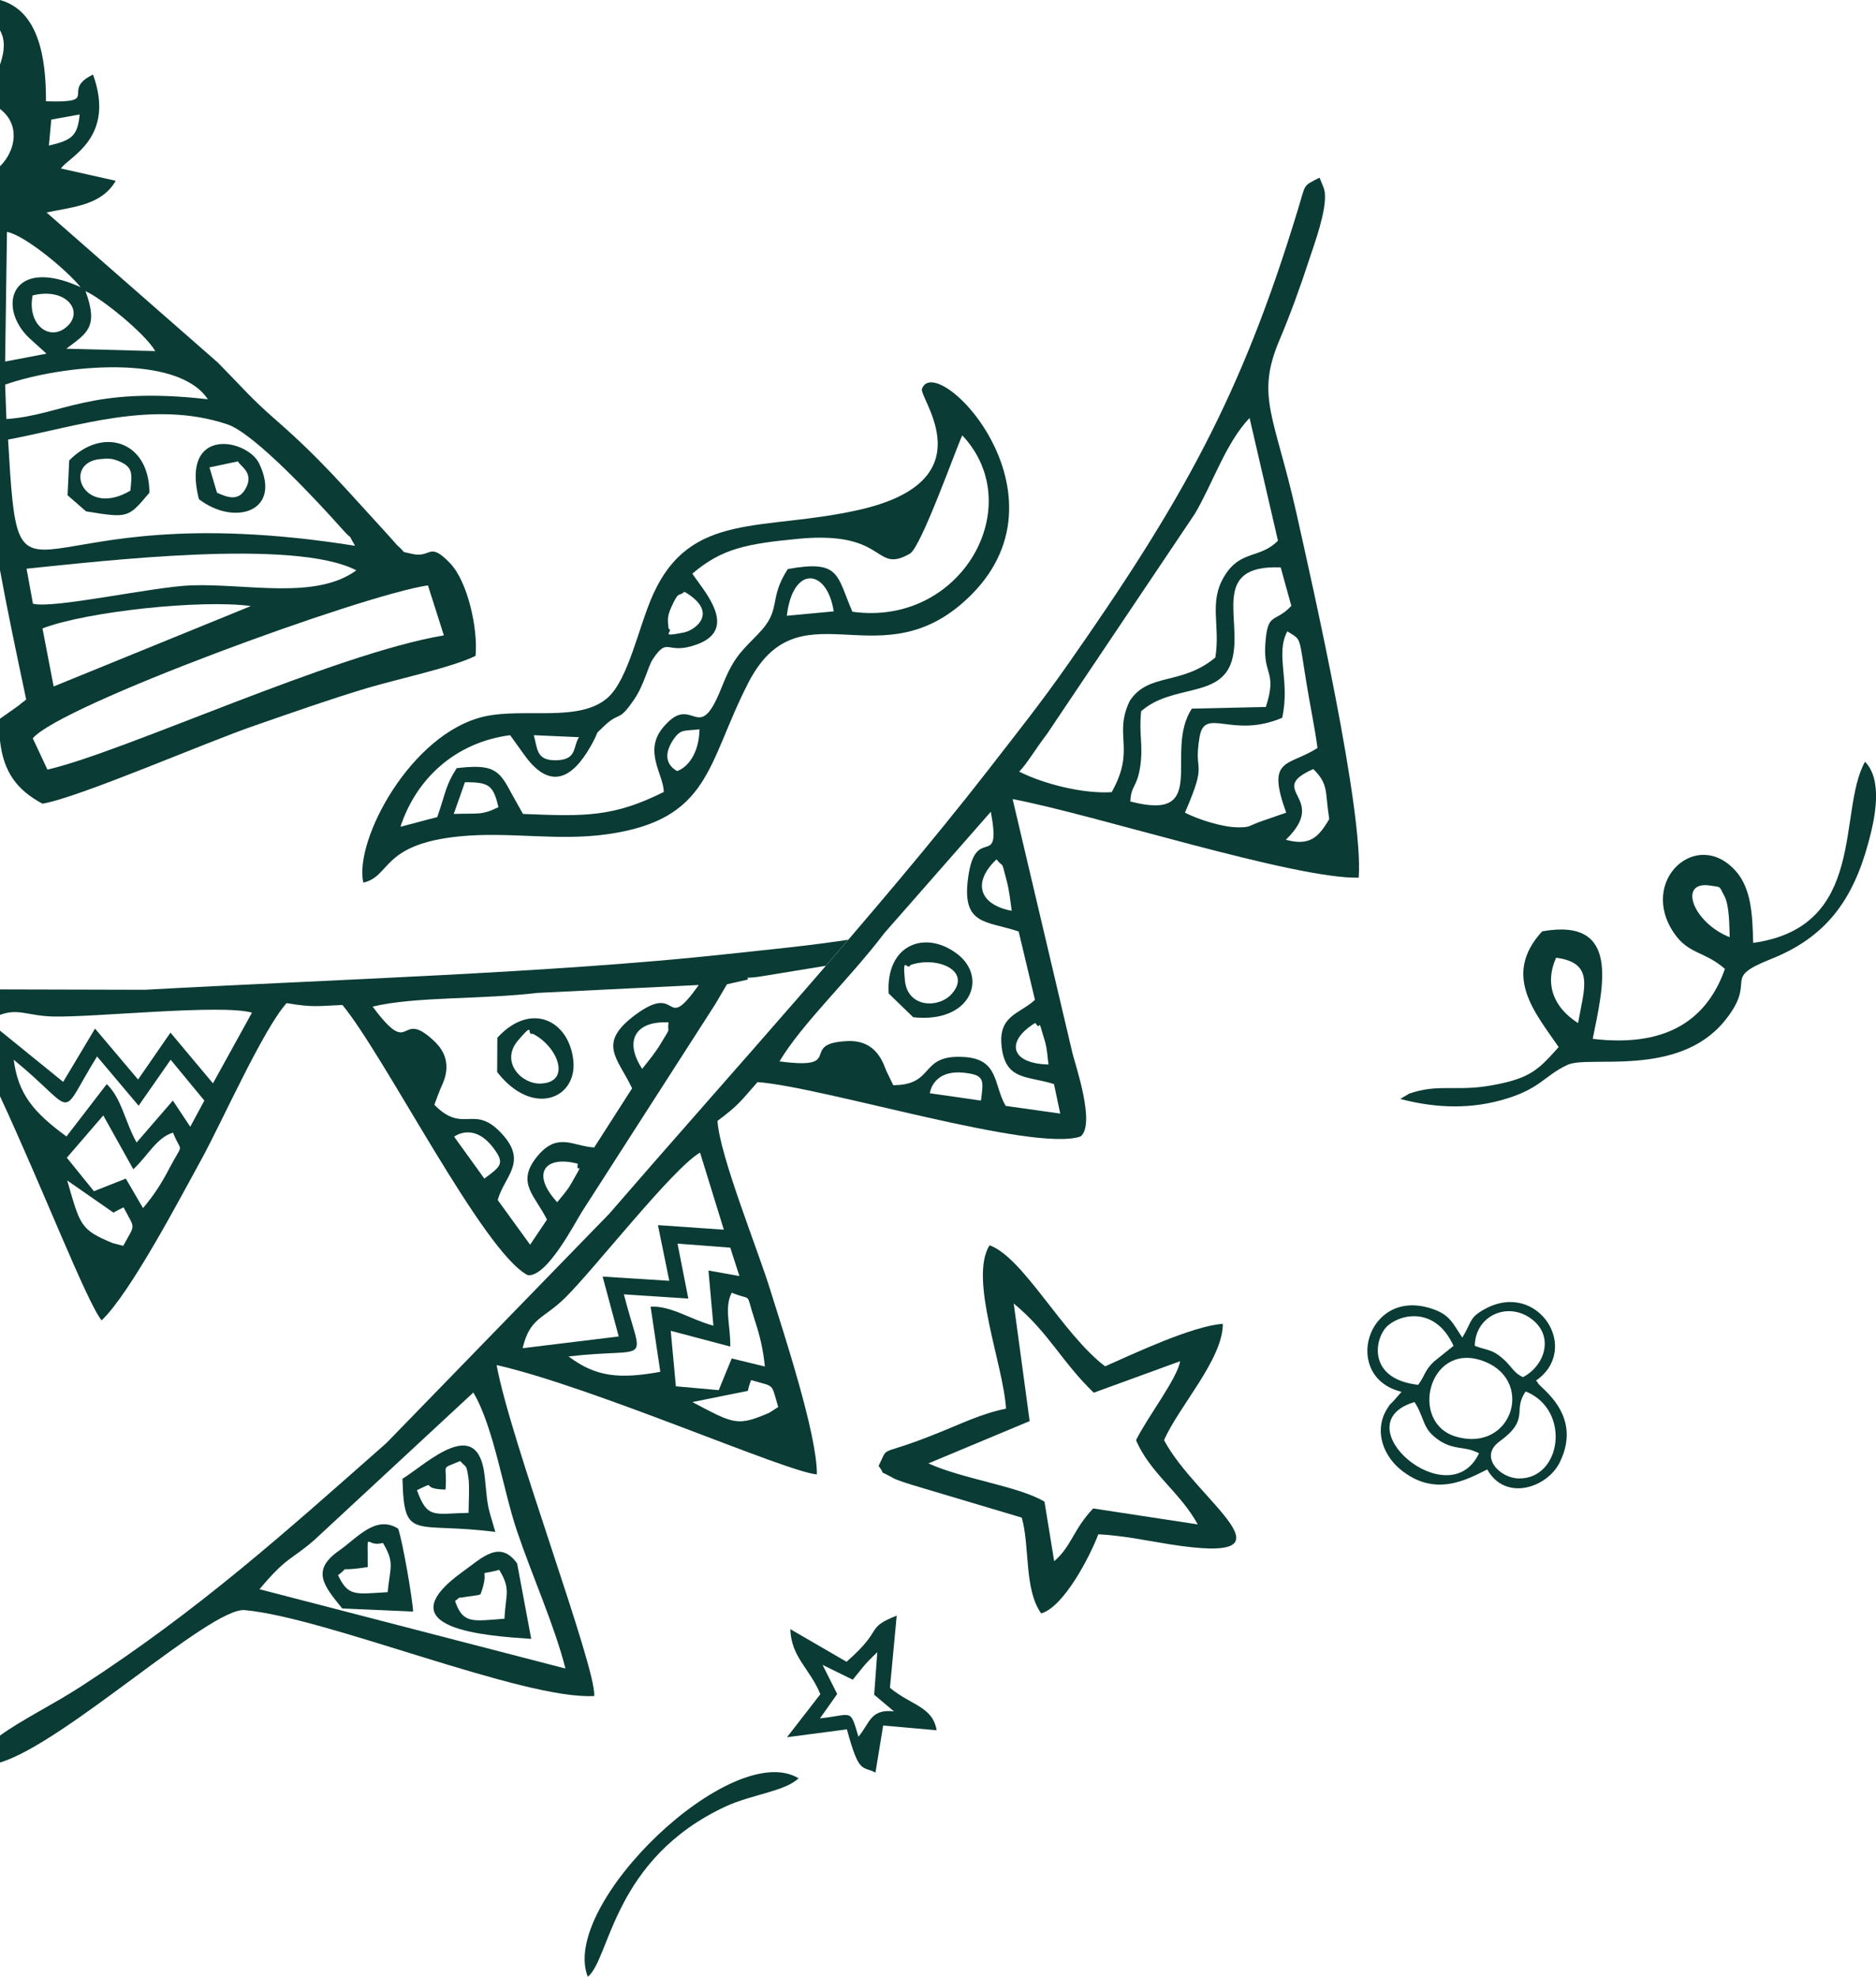 <?xml version="1.0" encoding="UTF-8"?>
<!DOCTYPE svg PUBLIC "-//W3C//DTD SVG 1.1//EN" "http://www.w3.org/Graphics/SVG/1.1/DTD/svg11.dtd">
<!-- Creator: CorelDRAW X7 -->
<svg xmlns="http://www.w3.org/2000/svg" xml:space="preserve" width="102.45mm" height="107.93mm" version="1.1" style="shape-rendering:geometricPrecision; text-rendering:geometricPrecision; image-rendering:optimizeQuality; fill-rule:evenodd; clip-rule:evenodd"
viewBox="0 0 10245 10793"
 xmlns:xlink="http://www.w3.org/1999/xlink">
 <defs>
  <style type="text/css">
   <![CDATA[
    .fil0 {fill:#0A3B34}
   ]]>
  </style>
 </defs>
 <g id="Layer_x0020_1">
  <g id="_563604216">
   <path class="fil0" d="M3088 9110c-61,-239 -181,-503 -264,-749 -76,-223 -127,-569 -239,-758l-865 802c-130,115 -148,87 -303,272l1671 433zm-3088 513l0 -147c118,-86 296,-173 442,-268 645,-418 1108,-835 1669,-1330l1216 -1251c653,-755 1476,-1660 2065,-2417 158,-204 291,-370 440,-583 625,-892 947,-1465 1256,-2483 44,-143 24,-126 118,-174l23 56c1,6 6,20 6,28 10,96 -56,275 -85,362 -49,151 -103,299 -162,439 -132,310 -28,414 91,943 91,407 368,1628 341,1994 -352,8 -1448,-346 -1890,-429l327 1388c16,65 127,388 44,454 -257,88 -1398,-269 -1764,-297 -94,106 -100,123 -219,212 13,193 221,703 290,928 70,225 255,784 253,1002 -167,-13 -1218,-476 -1749,-597 72,403 546,1654 533,1807 -387,22 -1463,-429 -1909,-469 -187,-16 -984,727 -1336,832zm4250 -1941c-41,-136 -15,-107 -148,-147 -3,6 -6,16 -7,19 -1,3 -5,15 -6,19 -1,4 -4,17 -5,21l-303 61c227,120 244,134 419,59l50 -32zm-73 -221c-9,-91 -26,-165 -56,-256 -53,-161 -7,-98 -125,-147 -43,83 -5,186 -8,294l-325 -86 28 303 234 21 71 -173 181 44zm-189 -649l-288 -22 59 300 -352 -23c103,401 157,286 -302,339 150,113 279,124 501,84l-53 -356c114,-5 216,70 343,104l-27 -301 169 30 -50 -155zm-165 -519c-150,86 -583,643 -739,795 -120,117 -189,104 -230,273l525 -64 -88 -327 364 23 -62 -304 360 25 -130 -421zm1534 -284c15,-113 21,-140 -93,-152 -172,-18 -186,112 -186,112l279 40zm369 -197c-6,-42 -7,-82 -19,-125 -49,-168 -14,-42 -53,-102 -161,97 -141,222 72,227zm-201 -839c-8,-58 -13,-112 -29,-170 -30,-116 -13,-59 -54,-111 -134,127 -94,247 83,281zm-52 763c-32,-193 92,-196 179,-277l-89 -373c-176,-60 -312,-31 -276,-294 41,-302 185,-29 124,-360l-581 662c-191,252 -451,495 -573,701 368,49 95,-100 375,-111 162,-5 194,133 209,164 3,6 9,19 12,25l25 52c233,-1 139,-169 386,-154 193,11 161,153 228,267l298 42 -34 -161c-136,-44 -255,-19 -283,-183zm1786 -1264c-24,-153 -2,-189 -87,-273 -266,118 91,153 -150,386 130,35 178,-12 237,-113zm-64 -388c-15,-114 -42,-239 -60,-353 -44,-267 -25,-233 -105,-284 -67,128 17,270 -28,472 -274,117 -423,-63 -451,105 -36,212 49,115 -80,413 70,36 201,79 287,80 75,1 54,-7 139,-36l127 -44c-110,-303 9,-250 171,-353zm-282 -224c63,-197 -15,-169 -3,-343 12,-181 50,-111 142,-209l-58 -210c-393,-16 -203,293 -267,509 -61,207 -324,126 -495,276 -14,128 13,184 -6,307 -18,112 -50,98 -53,186 442,116 179,-271 336,-507l404 -9zm-89 -1578c-129,135 -200,355 -298,522l-808 1203c-65,85 -109,162 -152,206 137,69 352,122 505,112 133,-238 8,-307 98,-497 102,-158 282,-83 468,-238 29,-176 -39,-302 51,-447 88,-142 193,-91 291,-191l-155 -670z"/>
   <path class="fil0" d="M2722 4407c-28,-120 -52,-137 -183,-136l-61 173c134,-5 150,9 244,-37zm1098 -425c-82,10 -102,-4 -142,55 -85,126 17,169 19,173 61,-20 121,-101 123,-228zm-658 43l-247 -11c21,74 13,137 117,137 122,0 95,-73 130,-126zm576 -794c-36,31 -29,-10 -72,84 -25,55 -18,75 -15,117 33,14 -61,51 85,21 62,-13 193,-110 2,-222zm559 131l256 -24c-36,-236 -224,-253 -256,24zm958 -985c-37,80 -225,611 -286,646 -200,114 -118,-129 -612,-81 -276,27 -413,51 -576,190 61,93 261,306 18,389 -162,56 -149,-49 -234,78 -26,39 -48,141 -100,217 -90,134 -77,63 -168,150 -55,54 -21,14 -58,84 -88,166 -216,296 -377,70l-76 -106c-306,40 -516,245 -599,500l201 -53c47,-135 44,-170 106,-267 197,-23 231,7 297,134l65 116c337,14 493,18 769,-120 -1,-96 -112,-221 -5,-351 166,-201 189,110 318,-213 65,-164 99,-193 199,-295 138,-140 54,-185 165,-358 287,-52 266,32 353,233 595,83 964,-577 600,-963zm-3271 2442c-51,-231 260,-816 661,-907 218,-49 518,34 673,-102 114,-100 170,-390 248,-563 207,-459 598,-344 1124,-463 707,-159 327,-610 345,-661 78,-217 883,612 209,1180 -467,392 -886,-106 -1159,428 -225,439 -203,744 -770,824 -271,38 -532,-15 -801,11 -434,42 -378,219 -530,253z"/>
   <path class="fil0" d="M8332 7597c-75,107 28,149 -144,274 -111,81 1,199 105,201 234,6 289,-374 39,-475zm-255 338c-4,-3 -10,-6 -14,-7l-29 -11c-60,-17 -115,-7 -189,-63 -62,-48 -63,-81 -91,-144 -2,-6 -11,-24 -13,-28l-16 -27c-400,119 188,627 352,280zm8 -509c-286,-90 -389,344 -133,418 313,90 435,-324 133,-418zm-147 -78c-106,-230 -311,-167 -370,-99 -66,76 -91,282 177,312 40,-55 34,-78 86,-127l107 -86zm379 171c120,-62 173,-225 45,-319 -131,-96 -306,-15 -308,148 74,28 91,17 151,68 50,42 59,79 112,103zm71 19c3,4 9,5 10,12 6,24 250,171 120,434 -68,139 -297,216 -396,39 -109,54 -289,158 -480,-5 -96,-83 -137,-218 -65,-329 17,-28 15,-20 36,-43 4,-5 17,-19 20,-23l21 -24c-327,-78 -193,-566 158,-456 107,33 120,81 174,160 54,-89 36,-109 125,-157 289,-156 525,220 277,392z"/>
   <path class="fil0" d="M5973 7604c-178,-172 -247,-331 -437,-487l87 642 -553 231c192,87 493,124 634,209l53 325c95,-81 104,-174 213,-288l571 87c-96,-176 -261,-280 -337,-460 66,-132 223,-333 241,-431l-472 172zm62 -144c152,-67 477,-221 643,-232 0,194 -240,450 -321,635 175,332 773,685 33,569 -131,-21 -256,-48 -392,-55 -44,117 -187,396 -312,432 -94,-131 -61,-364 -106,-523l-597 -178c-24,-8 -79,-24 -103,-37 -99,-54 -35,-8 -82,-67 61,-122 -15,-43 322,-179 128,-51 240,-107 374,-134 -15,-244 -204,-709 -90,-892 185,67 397,483 631,661z"/>
   <path class="fil0" d="M8618 5586c33,-191 93,-329 -120,-357 -67,152 -7,276 120,357zm828 -469c-2,-59 -1,-175 -30,-227 -30,-54 -12,-45 -77,-55 -177,-27 -95,202 107,282zm-1799 883l49 -29c161,-56 258,-10 449,-45 215,-38 257,-87 367,-209 -127,-186 -311,-392 -90,-632 433,-77 332,305 276,587 379,45 617,-84 722,-382 -109,-96 -198,-79 -277,-194 -198,-287 125,-582 338,-338 82,94 90,234 93,390 626,-87 459,-718 611,-989 96,98 58,299 18,443 -85,314 -232,515 -531,634 -284,113 -64,108 -257,342 -255,307 -740,182 -855,236 -134,63 -147,135 -370,195 -190,51 -377,35 -543,-9z"/>
   <path class="fil0" d="M4572 9249l-94 133c180,-19 163,-58 210,100 62,-72 64,-153 194,-138l-108 -91 17 -232c-73,68 -85,91 -134,150l-165 -81 80 159zm-92 1c-58,-141 -159,-201 -164,-355l307 178c209,-182 97,-181 274,-252l-37 394c111,94 234,102 255,232l-292 -26 -42 257c-74,-38 -89,11 -156,-236l-327 43 182 -235z"/>
   <path class="fil0" d="M4361 9709c-72,71 -257,89 -396,153 -619,287 -633,833 -755,931 -156,-396 788,-1302 1151,-1084z"/>
   <path class="fil0" d="M2755 8838c6,-132 37,-161 -29,-267 -140,40 -41,-28 -102,134 -7,3 -17,5 -20,5l-62 9c-68,14 -3,-16 -57,22 43,127 96,110 270,97zm146 110c-238,-16 -814,-52 -371,-369 105,-76 200,-173 294,-43l77 412z"/>
   <path class="fil0" d="M2117 8693c13,-136 40,-160 -26,-269 -99,29 -82,-91 -83,132 -186,29 -86,-12 -162,44 56,119 95,103 271,93zm57 -347c24,63 79,385 82,453l-387 -17c-101,-124 -172,-208 -17,-316 98,-68 199,-197 322,-120z"/>
   <path class="fil0" d="M2559 8260c0,-46 6,-153 -1,-192 -12,-77 -10,-51 -45,-91 -115,50 -68,7 -80,156 -152,-4 -33,-55 -156,3 57,159 92,128 282,124zm146 104c-448,-57 -498,56 -507,-290 137,-86 418,-360 450,-3 17,177 15,147 57,293z"/>
   <path class="fil0" d="M4972 5269c-17,36 -45,-65 -30,86 16,149 186,151 256,71 111,-126 -81,-208 -226,-157zm15 285l-134 -130c-16,-271 204,-349 378,-213 165,130 68,377 -244,343z"/>
   <g>
    <path class="fil0" d="M0 5985l0 -358 345 280 174 -291 235 278 177 -256 232 277 213 -386c-166,-48 -868,27 -1087,21 -140,-4 -189,-46 -289,-9l0 -139 791 2c996,-55 2219,-91 3172,-194 237,-26 437,-44 669,-79l-122 142 -348 57 0 0c-30,5 -57,8 -80,8l3 10 -115 26 -64 109 0 0 -728 1133c-36,56 -191,360 -296,346 -242,-123 -778,-1192 -1012,-1475 -142,6 -158,14 -305,-10 -129,144 -352,647 -465,853 -114,207 -387,729 -545,879 -80,-97 -321,-720 -555,-1224zm673 817c68,-125 66,-86 2,-210 -6,3 -15,7 -18,9 -3,1 -14,7 -18,9 -4,2 -15,8 -19,11l-253 -176c71,247 72,269 248,342l58 15zm108 -206c60,-71 101,-134 145,-219 79,-150 66,-73 19,-193 -90,27 -137,126 -217,200l-164 -294 -199 231 148 183 174 -69 94 161zm335 -587l-184 -223 -175 251 -227 -269c-218,352 -98,311 -455,18 24,186 106,286 288,419l220 -286c82,79 99,205 163,319l198 -229 95 143 77 -143zm1529 426c92,-68 115,-83 45,-173 -107,-136 -210,-56 -210,-56l165 229zm398 129c26,-33 54,-62 76,-101 87,-152 21,-39 37,-109 -181,-48 -258,53 -113,210zm464 -728c36,-46 71,-87 102,-139 62,-102 33,-50 42,-115 -184,-9 -243,103 -144,254zm-585 493c117,-157 205,-70 323,-64l207 -323c-80,-168 -194,-245 20,-403 246,-180 149,114 344,-161l-879 43c-314,37 -669,19 -902,75 221,298 138,-2 340,192 116,113 39,232 27,264 -2,7 -7,20 -10,26l-20 54c163,167 219,-17 380,171 125,147 1,222 -34,349l177 244 92 -137c-63,-128 -164,-196 -65,-330z"/>
    <path class="fil0" d="M2909 5644c-37,12 16,-77 -81,38 -97,115 19,239 126,234 168,-7 93,-203 -45,-272zm-194 209l1 -187c183,-200 392,-95 415,124 22,209 -223,312 -416,63z"/>
   </g>
   <g>
    <path class="fil0" d="M2337 3196c-360,53 -2009,656 -2158,835l80 171c421,-97 1564,-632 2165,-733l-87 -273zm-2337 848l0 -120 98 -69c6,-4 17,-14 22,-18 6,-4 16,-11 23,-18 -58,-274 -105,-499 -143,-706l0 -2205c92,-92 107,-233 0,-313l0 -242c32,-92 23,-146 0,-188l0 -165c209,58 252,310 251,553 307,10 74,-57 257,-146 126,349 -137,451 -175,513l299 67c-77,133 -228,142 -378,173l936 820c136,138 181,195 319,315 244,213 375,370 593,607 20,21 64,72 67,75 57,50 12,30 81,47 107,25 90,-71 207,50 97,100 154,358 140,507 -125,62 -420,125 -593,176 -206,62 -407,133 -609,203 -264,90 -965,395 -1163,428 -142,-76 -213,-175 -232,-344zm1370 -735c-267,-37 -895,29 -1138,122l61 317 1077 -439zm576 -195c-340,-177 -1399,-49 -1801,-9l35 191c108,30 658,-93 864,-100 302,-11 679,81 902,-82zm-7 -134c-54,-93 4,-9 -70,-91 -129,-145 -478,-522 -627,-572 -409,-137 -828,14 -1198,83 65,1109 37,284 1895,580zm-804 -800c-163,-248 -789,-191 -1107,-80l7 188c306,-21 457,-182 1100,-108zm-957 -567c-32,166 102,260 196,162 81,-86 -21,-206 -196,-162zm670 304c-58,-100 -303,-295 -381,-327 73,198 7,229 -105,314l486 13zm-408 -349c-69,-87 -300,-282 -402,-302l-10 708 226 -43 -95 -86c-178,-170 -97,-450 281,-277zm-173 -773c120,-29 157,-48 168,-170l-155 28 -13 142z"/>
    <path class="fil0" d="M712 2679c9,-92 17,-129 -65,-162 -37,-15 -57,-14 -94,-11 -217,15 -103,327 159,173zm-343 25l9 -190c182,-186 437,-107 438,176 -116,137 -113,140 -346,102l-101 -88z"/>
    <path class="fil0" d="M1185 2690c59,27 117,47 155,-20 51,-88 -27,-123 -41,-151l-155 33 41 138zm-99 35c-101,-401 265,-330 330,-193 126,265 -140,341 -330,193z"/>
   </g>
  </g>
 </g>
</svg>

